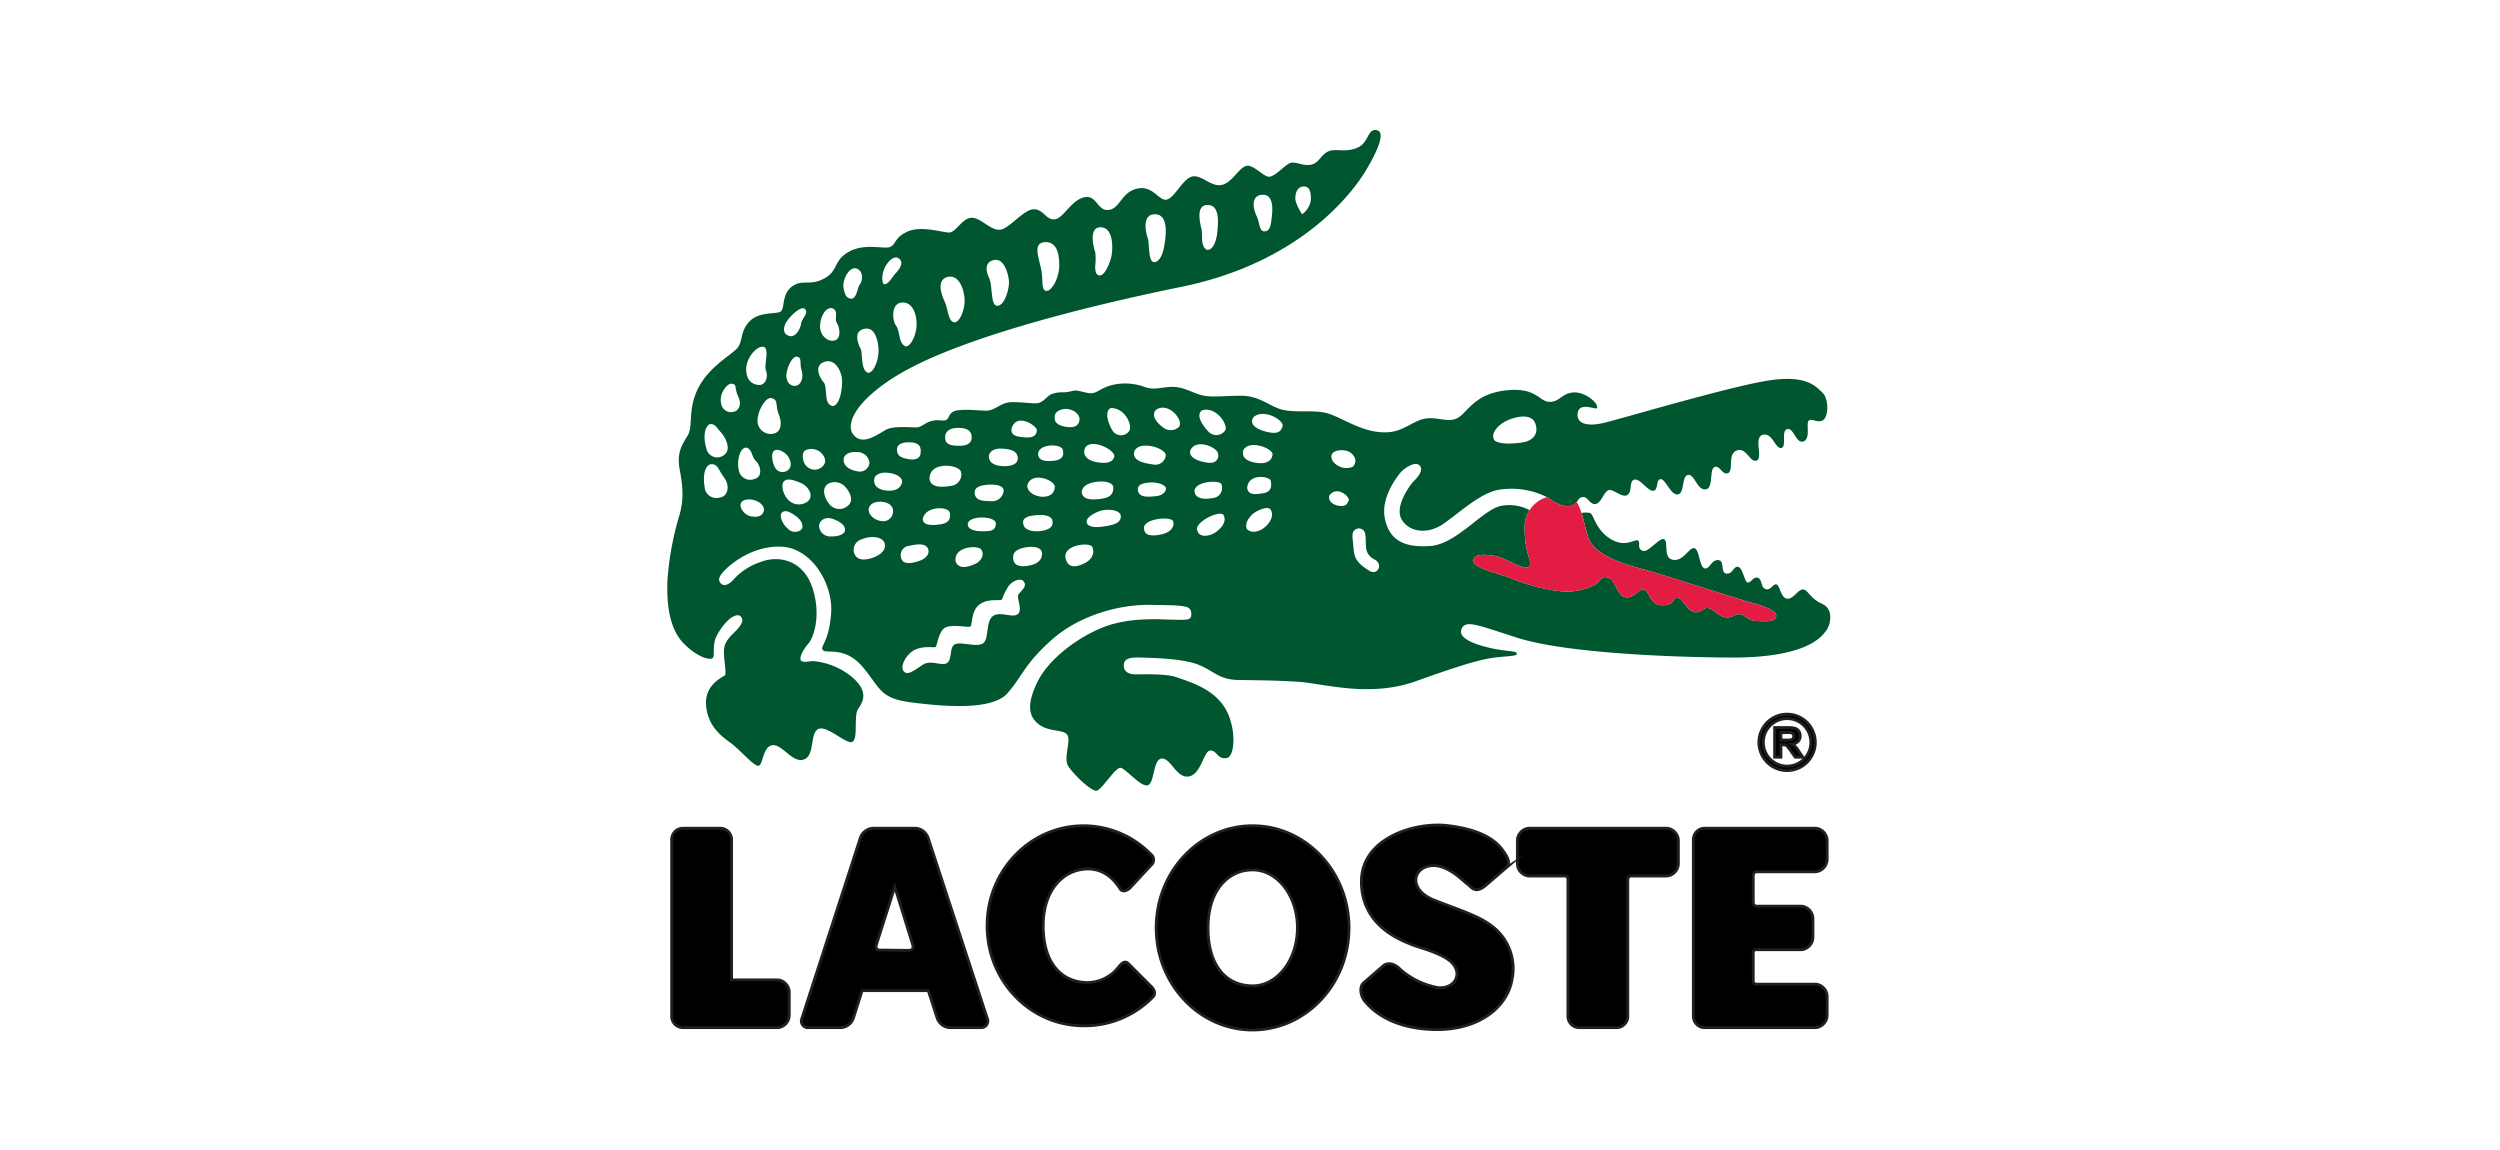 <svg id="Camada_1" data-name="Camada 1" xmlns="http://www.w3.org/2000/svg" viewBox="0 0 500 230">
  <title>lacoste_big</title>
  <rect width="500" height="230" fill="none"/>
  <g>
    <g>
      <path d="M260.431,42.855a8.842,8.842,0,0,1-1.341-2.846c-.094-1.035.164-2.563,1.529-2.705s1.646,1.27,1.529,2.846A4.274,4.274,0,0,1,260.431,42.855Zm-7.667,3.41c1.294.118,1.411-1.482,1.529-2.375s.776-4.939-1.67-4.939-2.07,2.634-1.341,4.163.494,2.987,1.482,3.152Zm-11.36,3.716c1.67.047,2.07-3.199,2.093-3.928s.706-5.01-1.905-5.057-1.505,3.787-1.27,4.963-.282,3.293,1.082,4.022Zm-10.607,2.446c1.129,0,1.787-1.576,2.093-3.457s.87-6.115-1.905-6.115-1.74,3.975-1.411,4.869.023,4.633,1.223,4.704ZM219.837,55.085c1.199.165,2.187-2.752,2.422-3.693s.705-5.715-1.976-5.927c-1.945-.153-1.897,2.026-1.59,3.616a10.435,10.435,0,0,0,.367,1.394,12.65,12.65,0,0,1-.021,2.751c-.013.934.118,1.75.797,1.859ZM209.229,58.166c1.058.165,2.54-2.446,2.611-4.798s-.376-5.245-3.081-4.916c-1.355.165-1.417,1.422-1.136,2.739.655,3.067.715,2.302.875,5.465.04.796.211,1.476.732,1.51Zm-9.877,2.987c1.576.141,2.493-3.41,2.446-4.751s-.871-4.657-2.799-4.422-1.975,1.905-1.199,3.551.259,5.363,1.552,5.621Zm-8.561,3.316c1.247.118,2.281-2.869,2.117-4.821s-1.176-4.798-3.387-4.257-1.317,3.387-.612,4.869.682,3.904,1.881,4.21Zm-9.619,4.822c.941.047,2.281-2.446,2.14-4.822s-1.199-4.257-3.152-3.928-1.741,3.551-.917,4.657.4,3.551,1.929,4.092Zm-7.526,5.268c.492.032.994-.559,1.381-1.356a7.537,7.537,0,0,0,.164-5.88c-.381-1.015-1.056-1.792-2.298-1.561-2.399.447-1.176,3.246-.753,4.022s-.047,4.398,1.505,4.775Zm3.022-17.792c.87.459,1.858-1.505,2.387-2.034s2.058-2.234.612-3.105-3.951,2.764-2.999,5.139Zm-6.28,2.987c1.035-.294,1.035-2.152,1.611-2.916s.694-2.705-.741-3.14-2.822,2.293-2.552,3.845.623,2.14,1.682,2.211Zm-4.092,1.858c-1.458-.047-2.352,2.235-2.281,3.846s1.482,2.987,2.905,2.634 1-2.67.435-3.54.529-2.552-1.058-2.94Zm.141,19.604c1.67,0,2.093-3.975,1.952-5.457s-1.317-4.116-3.504-3.387c-1.475.492-1.388,1.764-.974,2.742.836,1.974,1.049.623,1.286,3.373.097,1.129.091,2.319,1.24,2.728ZM160.857,61.702c-.91-.455-3.183,1.881-3.7,2.901s-.596,2.227.706,2.587,2.211-1.443,2.368-2.525,1.725-2.132.627-2.963ZM159.321,71.329c-.925-.031-1.944,2.227-2.038,3.591s.706,2.383,1.835,2.242,1.646-1.678,1.192-3.152.188-2.54-.988-2.681Zm-6.429-1.882c-1.145-.627-3.638,1.85-3.653,4.375s1.568,3.214,2.728,3.167,1.693-1.662,1.239-2.822.658-3.998-.314-4.72Zm-6.633,7.291c-.815-.016-2.524,1.929-2.023,4.03a1.996,1.996,0,0,0,2.681,1.537c.392-.063,1.646-.988.737-2.963s-.11-2.477-1.396-2.603Zm8.107,2.901c-1.239-.392-2.791,2.587-2.838,4.202a2.608,2.608,0,0,0,2.854,2.932c1.929-.141,2.07-2.195,1.364-3.904s-.031-2.885-1.38-3.23Zm-12.371,5.174c-1.129.502-1.38,2.728-.721,4.861a2.21,2.21,0,0,0,3.794,1.098c1.129-1.098,0-3.356-.878-4.296s-1.129-1.725-2.195-1.662Zm.188,8.028c-1.38.251-1.599,2.791-1.254,4.516a2.342,2.342,0,0,0,2.979,2.164c1.725-.219,2.133-2.383.91-4.014s-1.192-2.728-2.634-2.666Zm6.993-3.324c-1.317.125-1.787,2.822-1.442,4.359A2.312,2.312,0,0,0,150.901,95.789c1.788-.47,1.16-2.791.282-3.575s-.69-2.477-2.007-2.697ZM154.43,91.447a5.34,5.34,0,0,0,.564,2.052,1.72,1.72,0,0,0,2.619.517c1.16-.972.141-2.713-.423-3.214-1.188-1.056-2.861-1.348-2.759.644Zm6.616-1.365c-.878.533-.517,2.76.58,3.418a2.205,2.205,0,0,0,3.011-.361c.909-.941.079-2.462-1.098-3.057a2.818,2.818,0,0,0-2.493,0Zm-12.826,10.474c-.455.8.502,2.43,2.007,2.713s2.289-.204,2.524-1.05-.58-1.788-1.866-2.179-2.477,0-2.666.517Zm8.859-4.484c-1.16.517-.423,2.932.502,3.826a2.937,2.937,0,0,0,3.998.361c1.317-1.192-.047-3.042-1.254-3.591s-2.634-1.019-3.246-.596Zm-.891,7.459a4.356,4.356,0,0,0,1.378,2.208,1.952,1.952,0,0,0,2.697.172c.502-.502.204-1.772-1.035-2.65a6.646,6.646,0,0,0-1.549-.918c-.948-.317-1.715.126-1.491,1.188ZM165.642,96.745c-1.411.909-.784,2.791.219,4.077a2.563,2.563,0,0,0,3.889.157c1.129-1.098-.031-2.948-.847-3.763A2.83,2.83,0,0,0,165.642,96.745Zm3.105-4.986c-.188,1.317,1.098,2.258,2.76,2.509a1.926,1.926,0,0,0,2.383-1.725,2.427,2.427,0,0,0-2.509-2.132c-1.944-.125-2.634.815-2.634,1.348Zm.251,14.112c-.031-.721-.753-1.474-2.383-2.07s-2.885.376-2.791,1.537a2.229,2.229,0,0,0,2.415,1.944c1.348.031,2.854-.376,2.76-1.411Zm4.735-4.045c-.094,1.192,1.254,2.258,2.571,2.383a1.943,1.943,0,0,0,2.289-1.725c.188-1.129-.721-2.038-2.352-2.132s-2.383.69-2.509,1.474Zm1.16-6.178c-.345,1.537.815,2.352,2.571,2.477s2.634-.565,2.916-1.537-.972-1.882-2.885-2.038-2.571.753-2.603,1.098Zm-4.077,14.927c.502,1.442,1.913,1.631,3.826.941s2.665-1.882,2.226-3.011-2.603-1.442-4.484-.658a2.202,2.202,0,0,0-1.568,2.728Zm9.439,1.098c.439,1.442,2.352.909,3.606.502s2.227-1.411,1.725-2.477-2.07-.909-3.7-.533a1.858,1.858,0,0,0-1.631,2.509Zm4.296-7.809c.063,1.411,2.415,1.16,3.512,1.004s2.101-.564,1.944-2.164-5.112-1.505-5.457,1.16Zm6.617,8.592c.815,1.505,2.54.909,3.826.345s1.913-1.85,1.286-2.854-5.833-.69-5.111,2.509ZM179.409,89.784c-.125,1.537,1.129,1.85,2.477,2.07s2.164-.345,2.226-1.16.251-2.132-2.101-2.226-2.603.972-2.603,1.317ZM185.9,95.679c.125,2.132,3.136,1.693,4.422,1.474a2.264,2.264,0,0,0,1.881-2.76c-.251-1.443-6.209-2.289-6.303,1.286Zm3.136-8.216c-.031,1.442,1.129,1.693,2.791,1.693s2.509-.502,2.509-1.788-1.129-1.85-2.916-1.788-2.415.972-2.383,1.882Zm8.749,3.951c.094,1.474,1.788,1.819,3.167,1.819s2.697-.439,2.603-1.693-1.192-1.756-3.355-1.819-2.54,1.38-2.415,1.693ZM194.932,98.376c-.031,1.85,1.725,1.819,3.199,1.85a2.309,2.309,0,0,0,2.603-2.07c-.031-1.16-1.85-1.38-3.638-1.16s-2.101.847-2.164,1.38Zm-1.38,6.366c-.094,1.537,2.478,1.536,3.418,1.505s2.164,0,2.195-1.537-5.3-1.693-5.613.031Zm11.101-.063c.031,1.348,1.944,1.725,3.418,1.537s2.603-.69,2.446-1.944-1.944-1.474-4.139-1.129-1.725,1.537-1.725,1.537Zm.815-7.62c-.063,1.505,1.819,2.321,3.167,2.289s2.258-.627,2.321-1.976-4.704-3.199-5.488-.314Zm2.164-6.146c.125,1.38,1.788,1.38,3.23,1.223s2.038-.909,1.693-2.195-5.049-1.223-4.923.972Zm-4.97,20.916c.125,1.364,1.458,1.584,3.073,1.302s2.728-1.051,2.665-2.477-2.226-1.427-3.606-1.113-2.352.878-2.132,2.289Zm-.361-26.075c-.157,1.411,1.098,1.599,2.76,1.725s2.226-.47,2.321-1.38-4.139-3.732-5.08-.345Zm8.655-2.383c-.219,1.411,1.286,1.913,2.603,2.038s2.101-.219,2.321-1.286-.878-2.038-2.164-2.289-2.885.47-2.76,1.537Zm5.958,6.46c-.564,2.289,2.571,2.665,3.105,2.697s2.383.282,2.822-1.129-5.017-4.077-5.927-1.568Zm5.237-8.216c2.885-.094,4.547,3.669,3.606,4.704a2.013,2.013,0,0,1-3.355-.376c-.847-1.411-1.505-3.763-.251-4.328Zm-5.801,16.746c.094,1.787,2.415,1.631,4.202,1.348s2.164-1.254,2.101-2.258-1.944-1.38-3.857-1.003-2.415,1.286-2.446,1.913Zm.972,5.958c.094,1.474,2.728,1.129,4.233.847s2.666-.721,2.603-1.976-2.885-1.599-4.641-.815-2.164,1.442-2.195,1.944Zm-4.077,7.746c.565,1.568,2.007,1.411,3.7.565s2.007-2.321,1.474-3.293-6.429-.345-5.174,2.728Zm18.032-30.167c-1.411,1.317.659,3.104,1.286,3.544a2.417,2.417,0,0,0,3.199-.031c1.098-1.16-1.882-5.08-4.484-3.512Zm9.157.157c-1.348.909.031,2.979,1.192,4.202a2.153,2.153,0,0,0,3.355-.094c.847-.909-1.599-4.955-4.547-4.108Zm-13.61,8.373c-.376,1.976,2.697,2.289,3.7,2.446a2.119,2.119,0,0,0,2.634-1.725c.188-1.537-5.582-3.293-6.335-.721Zm.753,7.432c.063,1.85,2.289,1.474,3.575,1.38s2.038-.847,2.038-1.537-1.662-1.349-3.355-1.192-2.289.596-2.258,1.348Zm1.317,8.247c.219,1.411,2.822.972,3.92.627s2.132-1.192,1.85-2.415-6.774-.596-5.77,1.788Zm9.283-16.244c-.753,1.474,1.317,2.352,2.916,2.603a4.446,4.446,0,0,0,1.406.067,1.456,1.456,0,0,0,.755-2.448c-1.14-1.127-4.012-1.998-5.077-.222Zm12.481-6.397c-.909,1.568.909,2.509,2.885,2.948s2.665-.063,2.979-1.192-3.763-3.638-5.864-1.756Zm-1.976,6.554c-.596,1.881,1.599,2.509,3.136,2.603s2.54-.47,2.697-1.693-4.641-3.105-5.833-.909Zm-9.784,8.091c0,1.474,1.568,1.882,3.606,1.505a2.03,2.03,0,0,0,1.756-2.822c-.345-.753-5.017-.659-5.362,1.317Zm.596,8.091c.47,1.474,2.665,1.004,3.732.188s2.101-1.944,1.537-3.293-6.24,1.474-5.268,3.105Zm9.941-8.561c.282,1.38,1.474,1.286,3.23,1.004s1.662-1.631,1.474-2.509-4.547-1.568-4.704,1.505Zm-.062,8.153c.972,1.035,2.791.533,3.951-.69s1.317-2.32.815-3.167-3.011.157-3.92,1.192-1.16,1.788-.847,2.666Zm21.45-12.794c.753-1.129-.314-2.446-1.348-2.791s-3.199-.22-3.199,1.098,1.693,2.227,2.697,2.289,1.756-.188,1.85-.596Zm-4.986,6.146c-.188,1.098.721,1.913,2.164,2.038s1.505-.627,1.756-1.16-2.289-3.105-3.92-.878Zm7.202,7.658a1.27,1.27,0,0,0-2.53.194,2.952,2.952,0,0,0,0.0.718c.439,3.084-.257,4.234,3.454,6.505,1.659.862,2.656-1.425.997-2.287-2.413-1.258-1.554-3.06-1.921-5.13ZM298.813,87.943c.659,1.035,4.108.815,5.896.502s3.167-1.662,2.321-3.826-4.359-1.16-5.833-.408-3.104,2.352-2.383,3.732Zm-94.171,28.255c.972.941-.376,1.913-.909,2.634s.847,2.979-.125,3.951-3.763-.721-5.143.533-.596,4.704-1.976,5.425-4.516-.502-5.582.157-.439,3.073-1.537,3.732-3.105-.753-4.798.314-2.979,2.258-3.826,1.317.533-3.575,2.352-4.359,3.7-.314,4.014-.502.565-3.01,1.85-3.826,4.578-.031,5.08-.251.063-3.073,1.85-4.422,4.233-.596,4.516-1.035a12.198,12.198,0,0,1,1.38-2.76c.847-1.003,2.258-1.505,2.854-.909ZM319.385,81.624c.47-.815-2.195-3.261-4.641-3.136s-2.728,1.913-4.861,1.881-2.572-3.073-8.969-2.258-7.463,4.673-9.658,5.613-4.641-.941-7.651.439-4.265,2.697-8.216,2.195-7.589-3.136-10.161-3.763-5.519-.063-8.341-.564-4.704-2.885-8.655-2.885-6.334.502-8.592-.314-3.45-1.568-5.645-1.443-3.011.627-4.892.063a11.378,11.378,0,0,0-6.146-.564c-2.634.502-3.449,1.756-4.704,1.756s-2.634-.706-3.59-.502a9.126,9.126,0,0,1-1.913.329,6.06,6.06,0,0,0-2.556.392c-.784.408-1.615,1.693-2.807,1.788s-4.39-.439-5.896-.125-2.697,1.537-4.014,1.599-3.825-.345-5.926-.063-1.505,1.882-2.571,2.007-1.411-.22-2.76.157-1.913,1.254-2.948,1.254-4.139-.282-5.645.282-4.955,3.732-6.962,1.16,1.788-8.435,12.011-13.641,28.6-10.788,53.687-15.931,34.997-20.321,36.627-22.955,4.453-7.84,2.446-8.341-1.568,2.509-4.014,3.512-4.202.063-5.707.69-1.882,2.383-3.575,2.697-3.199-.878-4.328-.251-2.634,2.383-3.826,2.634-3.324-2.634-4.829-2.132-2.947,3.638-5.08,3.826-3.951-2.258-5.77-1.693-3.387,4.202-4.955,4.578-2.697-2.885-5.896-2.195-3.387,3.951-5.708,4.265-2.321-3.136-4.955-2.509-4.14,4.265-5.896,4.39-2.195-2.07-4.202-2.007-4.766,3.826-6.648,4.077-3.826-2.383-5.707-2.383-3.136,2.948-4.516,2.948-5.394-1.38-8.153-.251-2.446,2.634-3.638,3.136-5.017-.815-8.216.941-2.07,3.826-5.018,5.394-4.327,0-6.46,1.631-1.254,4.516-2.321,5.017-4.265-.063-6.146,1.944-1.254,3.889-2.383,5.268-5.645,3.7-7.84,8.028-.941,7.589-2.132,9.533-2.195,3.45-1.568,6.836.815,5.77-0,8.843a59.811,59.811,0,0,0-2.446,13.045c-.251,5.331.502,10.16,3.387,12.983s5.331,3.261,5.707,2.697-.157-2.634.69-4.265a12.042,12.042,0,0,1,2.634-3.512c.627-.47,1.756-1.129,2.321-.376s-.031,1.631-.909,2.603-2.477,2.101-2.54,4.077.596,4.672.157,5.017-4.077,1.881-3.731,5.99,2.979,6.115,4.861,7.463,4.672,4.735,5.613,4.61.815-3.794,2.76-4.108,4.014,3.638,6.303,2.854,1.16-5.237,2.885-6.084,5.488,3.01,6.773,2.571.282-5.237,1.192-6.586,2.258-3.355-1.066-6.272a14.161,14.161,0,0,0-7.777-3.293c-.627-.094-2.383.47-2.633-.251s.658-2.258,1.568-3.293,2.634-5.394.816-11.038-6.774-6.711-10.537-5.206a12.516,12.516,0,0,0-5.425,3.638c-.596.596-1.662,1.411-2.415.565s-.031-1.693.815-2.603,5.394-5.018,11.415-4.704,10.349,7.526,9.847,13.484-2.336,6.429-1.615,7.213,4.422-.878,7.997,3.418,3.356,6.209,9.69,7.024,16.181,1.693,19.254-1.882,3.387-5.834,8.906-10.726,13.579-6.962,19.286-6.899,6.115.126,7.275.345,1.348.972,1.223,1.913-1.819.721-3.951.69-8.153-.533-13.328,1.411-11.195,6.397-13.453,11.038-1.756,6.962.314,8.53,5.049.91,5.707,2.164-.878,4.61.157,6.209,4.641,5.112,5.676,4.861,3.7-4.61,4.704-4.578,4.014,3.826,5.457,3.512,1.035-5.268,2.854-5.362,2.948,4.045,5.425,3.575,2.916-5.049,4.234-5.174,1.442,1.819,3.293,1.505,1.976-6.743-.596-10.443-7.15-4.892-9.345-5.707-7.275-.564-8.436-.596-2.195-.518-2.179-1.772.862-1.678,3.528-1.584,8.279.188,11.415,1.443,4.077,2.979,7.965,3.042,7.401.062,12.167.376,14.049,3.199,23.331-.125,13.233-4.516,16.62-4.829,3.575-.282,3.575-.753-2.415-.439-4.735-.941-7.056-1.725-6.366-3.795,3.011-1.003,11.227,1.631,26.216,3.826,42.272,3.951,18.69-4.454,19.442-5.332,1.756-4.265-.753-5.394-2.853-2.87-3.857-2.901-1.944,2.038-3.199,1.85-1.411-2.666-2.101-2.854-1.16,1.286-2.164.941-.658-1.913-1.537-2.258-1.442,1.035-2.07.941-.972-3.043-1.944-3.137-1.003,1.474-2.289,1.348-.251-2.665-1.693-2.697-1.693,2.007-2.728,1.631-.972-3.794-2.007-4.014-2.164,2.697-4.265,2.321-.815-3.7-1.788-4.108-3.167,2.822-4.328,2.289-.314-1.505-.847-2.007-2.509,1.568-5.582-.376-3.261-4.923-4.076-5.174a5.401,5.401,0,0,0-1.674.005c.519,1.62.859,3.471,1.359,4.917,1.129,3.261,6.146,5.08,10.662,6.272s19.223,6.052,22.234,6.836,5.08,1.819,4.641,2.822-2.195.847-4.014.753-2.132-1.317-3.23-1.348-1.38.753-2.791.627-2.477-1.599-3.481-1.85-1.537,1.129-2.916.784-2.227-2.791-3.324-2.822-.251,1.411-2.916,1.474-2.666-3.073-3.763-3.167-1.85,1.756-3.606,1.568-1.976-3.418-3.512-3.92-1.474.721-2.665,1.442a12.541,12.541,0,0,1-7.087,1.254,37.685,37.685,0,0,1-9.91-2.666c-1.725-.753-7.338-1.85-7.307-3.387s2.603-1.317,4.547-.941,5.394,2.854,6.491,2.132-.846-2.227-.784-7.871a6.339,6.339,0,0,1,.982-3.47,8.682,8.682,0,0,0-5.654-.857c-3.7.69-8.906,7.652-14.174,8.028s-8.153-1.129-9.094-5.394,2.509-8.561,3.136-9.314,2.948-2.446,3.857-1.317-1.066,2.854-1.474,3.324-3.763,4.829-2.132,7.463,5.3,2.854,8.247.847,7.087-5.927,10.725-6.774a15.711,15.711,0,0,1,10.02,1.391h0l.01.006.01.006.006.003.004.002.01.006.086.05.01.006.001 0.0.016.01.002.001.009.006.084.051.009.006.002.001.008.005.09.057.009.006.004.003.005.003.087.058.009.006.006.004.002.002.084.058.008.006.008.006c2.164,1.537,4.045,1.787,4.955,1.035l.009-.007.008-.007.025-.021.008-.007.008-.007.008-.007.008-.007.008-.007.039-.035h0l.037-.034.007-.007.007-.007.021-.02.007-.007.007-.007.007-.007.007-.007.007-.007.007-.007.007-.007.013-.013.007-.007h0l.007-.007.013-.013.006-.007.006-.007v-0l.006-.007.006-.007.006-.007.006-.007.006-.006v-0l.006-.007.006-.007.006-.007.006-.007.006-.006 0-0.0.006-.007.006-.006.006-.007.006-.006.006-.006 0-0.0.006-.006.006-.006.011-.013.005-.006h0l.005-.006.005-.006.005-.006.005-.006c.457-.54.512-.931,1.289-.981.972-.063,1.411,1.662,2.54,1.38s1.474-2.164,2.415-2.697,2.822,1.599,3.889.909.251-2.791,1.411-3.073,2.728,2.415,3.794,2.226.439-2.164,1.411-2.321,2.07,3.293,3.481,3.042.721-3.7,2.038-3.888,1.788,3.042,3.481,2.885.721-3.951,1.787-4.453,1.63,1.756,2.759,1.192-.188-3.794,1.725-4.516,2.665,2.54,3.983,2.007-.69-4.641,1.223-5.143,2.477,2.822,3.669,2.634-.094-3.324,1.191-3.763,1.787,3.042,3.293,2.446.376-3.7,1.066-4.171,1.474.501,2.697-0,1.38-4.265 0-5.582-3.261-3.638-11.038-2.383-28.474,7.401-32.551,8.404-5.802-.188-5.3-2.164S319.198,82.011,319.385,81.624Z" transform="translate(0 0)" fill="#00562f" fill-rule="evenodd"/>
      <path d="M309.368,99.426a6.255,6.255,0,0,0-4.438,6.072c-.063,5.645,1.881,7.15.784,7.871s-4.547-1.756-6.491-2.132-4.516-.596-4.547.941,5.582,2.634,7.307,3.387a37.685,37.685,0,0,0,9.91,2.666,12.541,12.541,0,0,0,7.087-1.254c1.192-.721,1.129-1.944,2.665-1.442s1.756,3.732,3.512,3.92,2.509-1.662,3.606-1.568,1.098,3.23,3.763,3.167,1.819-1.505,2.916-1.474,1.944,2.477,3.324,2.822,1.913-1.035,2.916-.784,2.07,1.725,3.481,1.85,1.693-.659,2.791-.627,1.411,1.254,3.23,1.348,3.575.251,4.014-.753-1.631-2.038-4.641-2.822-17.718-5.645-22.234-6.836-9.533-3.011-10.662-6.272c-.753-2.175-1.143-5.269-2.324-7.108a3.398,3.398,0,0,1-.435.43c-.91.753-2.791.502-4.955-1.035A6.647,6.647,0,0,0,309.368,99.426Z" transform="translate(0 0)" fill="#e31c43" fill-rule="evenodd"/>
    </g>
    <path d="M136.593,165.644H144.057a2.264,2.264,0,0,1,2.258,2.258v28.07H155.594a2.528,2.528,0,0,1,2.258,2.542v4.477a2.53,2.53,0,0,1-2.258,2.542H136.593a2.264,2.264,0,0,1-2.258-2.258V167.902a2.264,2.264,0,0,1,2.258-2.258Zm226.581,0a2.531,2.531,0,0,1,2.258,2.542V171.81a2.536,2.536,0,0,1-2.258,2.542H351.356a.709.709,0,0,0-.707.707v5.469a.709.709,0,0,0,.707.707h8.973a2.531,2.531,0,0,1,2.258,2.542v3.624a2.536,2.536,0,0,1-2.258,2.542H351.231a.583.583,0,0,0-.581.581V196.244a.583.583,0,0,0,.581.581H363.174a2.531,2.531,0,0,1,2.258,2.542v3.624a2.536,2.536,0,0,1-2.258,2.542H340.928a2.264,2.264,0,0,1-2.258-2.258V167.902a2.264,2.264,0,0,1,2.258-2.258Zm-188.598,0,8.538-0a2.851,2.851,0,0,1,2.497,1.886l11.837,36.117a1.327,1.327,0,0,1-1.276,1.886h-6.236a2.844,2.844,0,0,1-2.497-1.886l-1.786-5.516h-13.234l-1.743,5.516a2.832,2.832,0,0,1-2.497,1.886H161.659a1.327,1.327,0,0,1-1.275-1.886l11.695-36.117a2.844,2.844,0,0,1,2.497-1.886Zm7.875,23.002-3.496-11.264-3.64,11.457c-.203.642-.127,1.164.696,1.172l5.585.059c1.093,0,1.143-.534.855-1.423Zm150.965-23.002a2.528,2.528,0,0,1,2.258,2.542v4.477a2.53,2.53,0,0,1-2.258,2.542h-7.007c-.492,0-.847.187-.847.707v27.363a2.264,2.264,0,0,1-2.258,2.258h-7.464a2.264,2.264,0,0,1-2.258-2.258V175.991c0-.684-.261-.786-.91-.786H305.73a2.53,2.53,0,0,1-2.258-2.542v-4.477a2.528,2.528,0,0,1,2.258-2.542Zm-116.716-.497c-10.651,0-19.286,8.957-19.286,20.007s8.635,20.007,19.286,20.007a19.067,19.067,0,0,0,13.859-5.725c.688-.72.318-1.516-.359-2.193l-4.496-4.496c-.791-.791-1.449.017-2.017.693a8.004,8.004,0,0,1-6.109,3.067c-5.375,0-8.937-4.017-8.937-11.354s4.233-11.354,8.937-11.354c3.032,0,5.039,1.766,6.451,3.98.479.751,1.456.329,2.001-.216l4.249-4.578a1.384,1.384,0,0,0-.069-2.11,18.873,18.873,0,0,0-13.509-5.729Zm33.817,0c10.651,0,19.286,9.145,19.286,20.426S261.169,206,250.518,206,231.232,196.855,231.232,185.574s8.635-20.426,19.286-20.426Zm.025,8.835c-4.936,0-8.937,4.101-8.937,11.592s3.562,11.592,8.937,11.592c4.936,0,8.937-5.19,8.937-11.592s-4.001-11.592-8.937-11.592Zm50.65-.376-4.202,3.606c-2.132,1.693-2.854-.031-3.481-.376s-4.139-4.327-7.652-3.638-3.951,4.892,1.003,6.836,8.749,3.105,11.258,4.986a10.629,10.629,0,0,1,4.296,10.85c-.941,5.582-6.711,10.348-15.868,10.035s-12.701-4.641-13.547-5.613-1.223-2.822-.314-3.7l3.951-3.418c.815-.69,2.164-.627,3.481.753a15.568,15.568,0,0,0,7.49,3.591c3.62.338,5.271-3.301,2.048-5.587-2.254-1.6-6.064-2.478-7.343-3.021-2.07-.878-9.972-3.669-10.035-12.512s10.788-12.042,17.185-11.289,9.376,2.728,10.882,4.673,1.725,2.916.847,3.826Zm53.73-22.171V145.512h2.663a4.802,4.802,0,0,1,1.458.16,1.425,1.425,0,0,1,.729.567,1.64,1.64,0,0,1,.273.934,1.536,1.536,0,0,1-.414,1.102,2.039,2.039,0,0,1-1.24.546,2.943,2.943,0,0,1,.678.498,6.789,6.789,0,0,1,.719.961l.765,1.156h-1.512l-.914-1.289a8.468,8.468,0,0,0-.666-.87.986.986,0,0,0-.38-.247,2.217,2.217,0,0,0-.637-.066H356.188v2.473Zm1.266-3.419h.935a5.155,5.155,0,0,0,1.138-.072.683.683,0,0,0,.354-.251.746.746,0,0,0,.128-.444.686.686,0,0,0-.169-.483.791.791,0,0,0-.477-.233q-.153-.019-.923-.019H356.188v1.502Zm1.23-4.292a4.749,4.749,0,1,0,4.749,4.749,4.749,4.749,0,0,0-4.749-4.749Zm0-.896a5.645,5.645,0,1,0,5.645,5.645A5.645,5.645,0,0,0,357.418,142.829Z" transform="translate(0 0)" fill="#000001" stroke="#231f20" stroke-miterlimit="22.926" stroke-width="0.567" fill-rule="evenodd"/>
  </g>
</svg>

